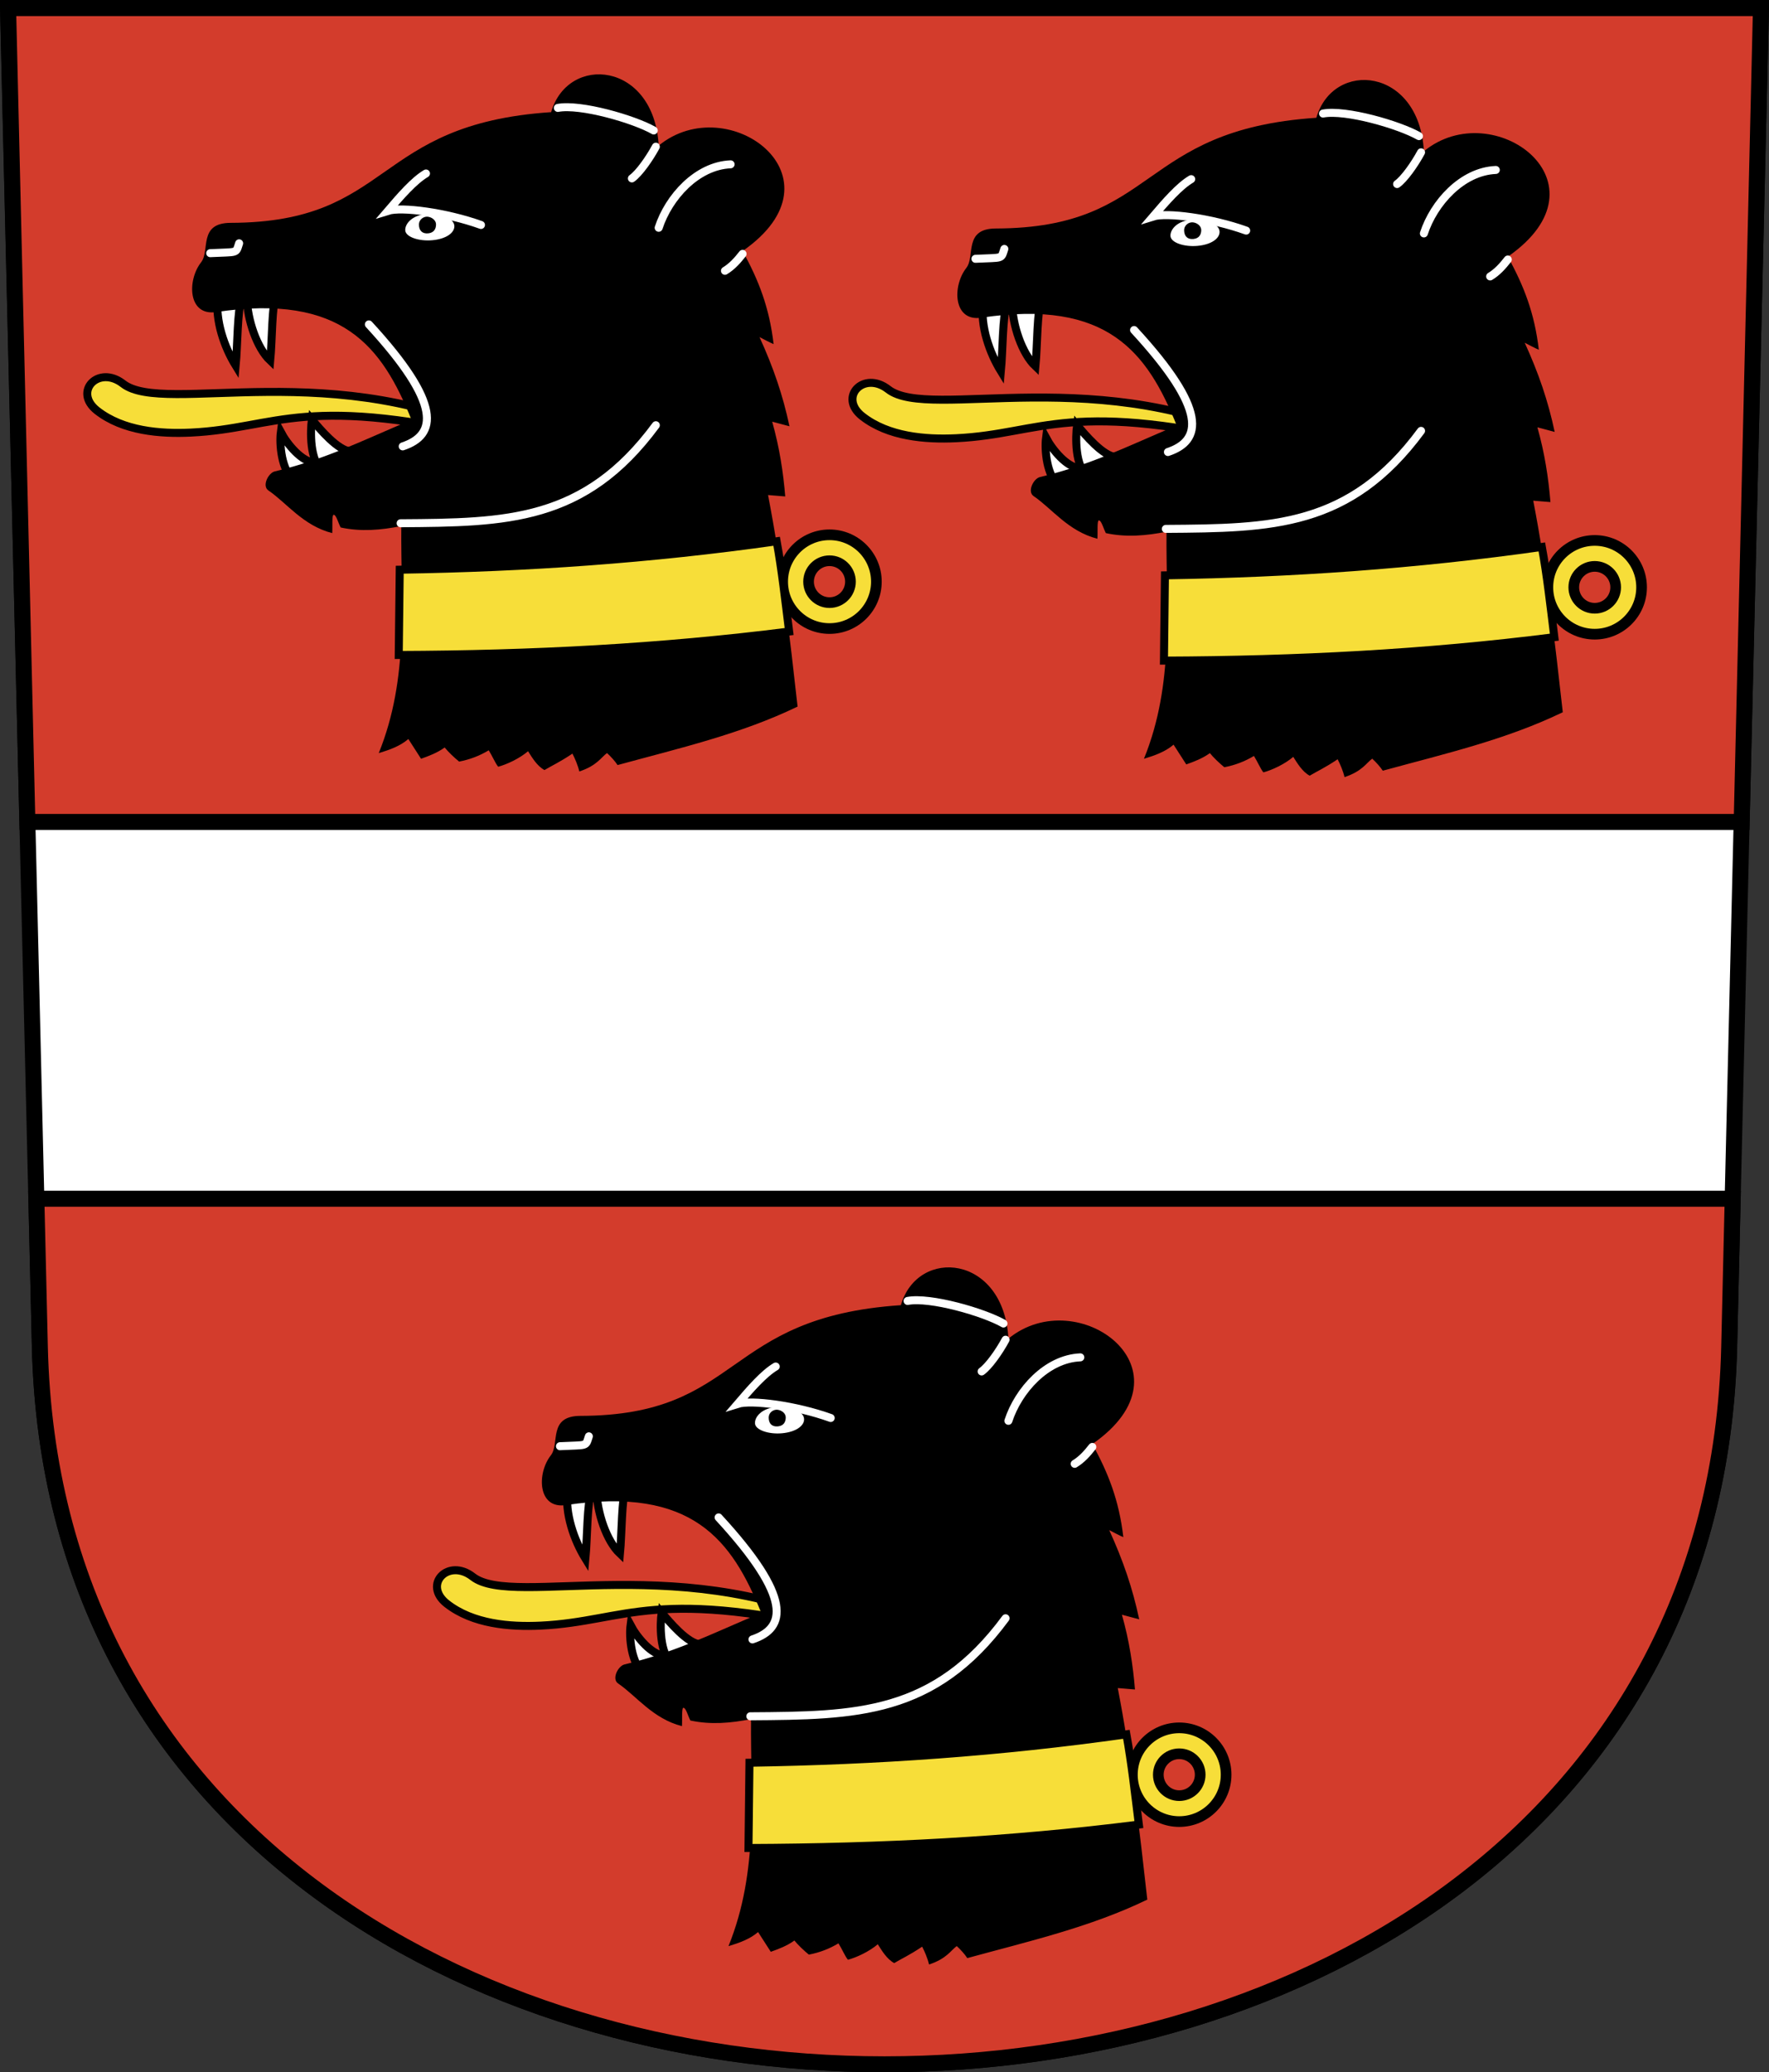 <?xml version="1.0" encoding="UTF-8" standalone="no"?>
<!-- Created with Inkscape (http://www.inkscape.org/) -->
<svg
   xmlns:svg="http://www.w3.org/2000/svg"
   xmlns="http://www.w3.org/2000/svg"
   xmlns:xlink="http://www.w3.org/1999/xlink"
   version="1.0"
   width="221.114"
   height="259.007"
   id="svg2780">
  <rect width="100%" height="100%" fill="#333333" stroke="none"/>
  <defs
     id="defs2782" />
  <g
     transform="translate(-10.299,-802.068)"
     id="layer1">
    <path
       d="M 11.298,803.068 L 15.282,970.418 C 18.128,1089.955 223.585,1089.955 226.43,970.418 L 230.414,803.068 L 11.298,803.068 z"
       id="path3282"
       style="fill:#ffffff;fill-opacity:1;fill-rule:evenodd;stroke:#000000;stroke-width:1.998;stroke-linecap:butt;stroke-miterlimit:4;stroke-dasharray:none;stroke-dashoffset:0;stroke-opacity:1" />
    <path
       d="M 11.312,-1.25 L 13.719,100.469 L 228,100.469 L 230.406,-1.25 L 11.312,-1.25 z"
       transform="translate(0,804.331)"
       id="rect4217"
       style="opacity:1;fill:#d33c2c;fill-opacity:1;fill-rule:evenodd;stroke:#000000;stroke-width:1.998;stroke-linecap:butt;stroke-linejoin:miter;marker:none;marker-start:none;marker-mid:none;marker-end:none;stroke-miterlimit:4;stroke-dasharray:none;stroke-dashoffset:0;stroke-opacity:1;visibility:visible;display:inline;overflow:visible;enable-background:accumulate" />
    <path
       d="M 14.844,147.562 L 15.281,166.094 C 18.127,285.63 223.592,285.63 226.438,166.094 L 226.875,147.562 L 14.844,147.562 z"
       transform="translate(0,804.331)"
       id="rect4219"
       style="opacity:1;fill:#d33c2c;fill-opacity:1;fill-rule:evenodd;stroke:#000000;stroke-width:1.998;stroke-linecap:butt;stroke-linejoin:miter;marker:none;marker-start:none;marker-mid:none;marker-end:none;stroke-miterlimit:4;stroke-dasharray:none;stroke-dashoffset:0;stroke-opacity:1;visibility:visible;display:inline;overflow:visible;enable-background:accumulate" />
    <use
       transform="translate(43.714,149.111)"
       id="use4215"
       x="0"
       y="0"
       width="248.031"
       height="248.031"
       xlink:href="#g4158" />
    <g
       transform="translate(2.5984252e-6,-0.168)"
       id="g4158">
      <path
         d="M 47.155,862.433 C 45.43,861.057 45.216,857.683 45.402,856.257 C 46.229,857.799 48.02,859.961 49.649,860.062 C 50.927,860.141 48.482,861.629 47.155,862.433 z"
         id="path4120"
         style="fill:#ffffff;fill-opacity:1;fill-rule:evenodd;stroke:#000000;stroke-width:1px;stroke-linecap:butt;stroke-linejoin:miter;stroke-opacity:1" />
      <path
         d="M 73.912,53.15 C 48.263,46.85 45.055,51.459 34.151,51.973 C 30.31,52.154 25.694,51.783 22.435,49.231 C 19.376,46.834 22.623,43.483 25.676,45.865 C 30.854,49.907 52.445,42.125 73.912,53.15 z"
         transform="translate(0,804.331)"
         id="path4092"
         style="fill:#f7de39;fill-opacity:1;fill-rule:evenodd;stroke:#000000;stroke-width:1px;stroke-linecap:butt;stroke-linejoin:miter;stroke-opacity:1" />
      <path
         d="M 37.532,34.985 C 37.158,37.976 38.35,41.309 39.76,43.6 C 40.006,40.984 39.957,36.632 40.508,35.271 C 40.989,34.084 39.03,34.581 37.532,34.985 z"
         transform="translate(0,804.331)"
         id="path4114"
         style="fill:#ffffff;fill-opacity:1;fill-rule:evenodd;stroke:#000000;stroke-width:1px;stroke-linecap:butt;stroke-linejoin:miter;stroke-opacity:1" />
      <path
         d="M 41.145,839.404 C 41.212,842.219 42.404,845.728 44.079,847.314 C 44.325,844.698 44.275,840.345 44.827,838.985 C 45.308,837.798 42.644,839 41.145,839.404 z"
         id="path4116"
         style="fill:#ffffff;fill-opacity:1;fill-rule:evenodd;stroke:#000000;stroke-width:1px;stroke-linecap:butt;stroke-linejoin:miter;stroke-opacity:1" />
      <path
         d="M 50.68,861.199 C 48.956,859.823 49.094,856.096 49.28,854.671 C 50.284,855.86 52.514,858.551 54.144,858.652 C 55.422,858.731 52.007,860.395 50.68,861.199 z"
         id="path4118"
         style="fill:#ffffff;fill-opacity:1;fill-rule:evenodd;stroke:#000000;stroke-width:1px;stroke-linecap:butt;stroke-linejoin:miter;stroke-opacity:1" />
      <path
         d="M 109.991,86.218 C 102.869,89.66 95.271,91.401 87.491,93.527 C 87.197,93.067 86.66,92.472 86.174,92.024 C 85.442,92.546 84.933,93.597 82.71,94.326 C 82.534,93.562 82.142,92.655 81.849,92.097 C 80.252,93.171 79.275,93.599 78.355,94.15 C 77.428,93.652 76.787,92.56 76.303,91.796 C 75.245,92.707 73.626,93.456 72.569,93.735 C 72.216,93.309 71.829,92.387 71.388,91.682 C 70.243,92.372 69.009,92.842 67.687,93.092 C 67.099,92.622 66.291,91.844 65.88,91.329 C 64.969,91.99 63.926,92.387 62.928,92.74 C 62.516,92.093 61.752,90.918 61.341,90.272 C 60.298,91.168 58.991,91.623 57.64,92.035 C 61.478,82.575 60.371,73.115 60.46,63.655 C 57.933,64.162 55.407,64.378 52.88,63.832 C 52.587,63.303 52.331,62.23 51.999,62.245 C 51.762,62.256 51.881,63.773 51.823,64.537 C 48.165,63.597 46.13,60.752 43.847,59.205 C 43.019,58.644 43.829,57.02 44.64,56.825 C 51.056,55.28 55.407,53.043 61.738,50.38 C 58.065,41.262 53.114,34.542 37.325,36.907 C 33.778,37.438 33.67,32.942 35.433,30.693 C 36.587,29.221 35.043,25.768 39.131,25.758 C 59.492,25.705 56.758,13.419 79.188,11.921 C 81.303,4.62 92.056,5.605 92.629,16.107 C 101.31,8.983 116.337,20.103 103.117,29.283 C 105.132,32.92 106.468,36.364 106.995,40.917 C 106.569,40.741 105.658,40.256 105.232,40.036 C 106.961,43.822 108.152,47.285 108.978,51.185 C 108.258,50.994 107.538,50.803 106.818,50.612 C 107.735,53.845 108.203,56.958 108.449,59.954 C 107.732,59.895 107.016,59.836 106.299,59.778 C 107.981,68.44 108.999,77.325 109.991,86.218 z"
         transform="translate(0,804.331)"
         id="path3581"
         style="fill:#000000;fill-opacity:1;fill-rule:evenodd;stroke:none;stroke-width:1px;stroke-linecap:butt;stroke-linejoin:miter;stroke-opacity:1" />
      <path
         d="M 92.629,26.375 C 93.863,22.585 97.388,18.619 101.618,18.443"
         transform="translate(0,804.331)"
         id="path4122"
         style="fill:none;fill-opacity:0.75;fill-rule:evenodd;stroke:#ffffff;stroke-width:0.999;stroke-linecap:round;stroke-linejoin:miter;stroke-miterlimit:4;stroke-dasharray:none;stroke-opacity:1" />
      <path
         d="M 103.117,29.636 C 102.5,30.429 101.795,31.222 100.913,31.751"
         transform="translate(0,804.331)"
         id="path4124"
         style="fill:none;fill-opacity:0.75;fill-rule:evenodd;stroke:#ffffff;stroke-width:0.999;stroke-linecap:round;stroke-linejoin:miter;stroke-miterlimit:4;stroke-dasharray:none;stroke-opacity:1" />
      <path
         d="M 92.276,16.239 C 91.483,17.717 90.161,19.589 89.28,20.205"
         transform="translate(0,804.331)"
         id="path4126"
         style="fill:none;fill-opacity:0.75;fill-rule:evenodd;stroke:#ffffff;stroke-width:0.999;stroke-linecap:round;stroke-linejoin:miter;stroke-miterlimit:4;stroke-dasharray:none;stroke-opacity:1" />
      <path
         d="M 92.012,14.212 C 89.544,12.802 82.846,10.863 80.026,11.392"
         transform="translate(0,804.331)"
         id="path4128"
         style="fill:none;fill-opacity:0.75;fill-rule:evenodd;stroke:#ffffff;stroke-width:0.999;stroke-linecap:round;stroke-linejoin:miter;stroke-miterlimit:4;stroke-dasharray:none;stroke-opacity:1" />
      <path
         d="M 70.419,26.022 C 66.012,24.436 60.46,23.731 58.785,24.26 C 60.372,22.409 62.046,20.47 63.545,19.589"
         transform="translate(0,804.331)"
         id="path4130"
         style="fill:none;fill-opacity:0.75;fill-rule:evenodd;stroke:#ffffff;stroke-width:0.999;stroke-linecap:round;stroke-linejoin:miter;stroke-miterlimit:4;stroke-dasharray:none;stroke-opacity:1" />
      <path
         d="M 56.406,38.449 C 65.66,48.496 64.867,52.286 60.636,53.696"
         transform="translate(0,804.331)"
         id="path4132"
         style="fill:none;fill-opacity:0.75;fill-rule:evenodd;stroke:#ffffff;stroke-width:0.999;stroke-linecap:round;stroke-linejoin:miter;stroke-miterlimit:4;stroke-dasharray:none;stroke-opacity:1" />
      <path
         d="M 92.276,51.052 C 83.375,63.127 73.592,63.215 60.372,63.303"
         transform="translate(0,804.331)"
         id="path4134"
         style="fill:none;fill-opacity:0.75;fill-rule:evenodd;stroke:#ffffff;stroke-width:0.999;stroke-linecap:round;stroke-linejoin:miter;stroke-miterlimit:4;stroke-dasharray:none;stroke-opacity:1" />
      <path
         d="M 40.189,28.314 C 39.748,29.636 40.101,29.371 36.576,29.548"
         transform="translate(0,804.331)"
         id="path4136"
         style="fill:none;fill-opacity:0.75;fill-rule:evenodd;stroke:#ffffff;stroke-width:0.999;stroke-linecap:round;stroke-linejoin:miter;stroke-miterlimit:4;stroke-dasharray:none;stroke-opacity:1" />
      <path
         d="M 119.841,874.937 C 119.841,878.171 117.217,880.795 113.983,880.795 C 110.75,880.795 108.125,878.171 108.125,874.937 C 108.125,871.703 110.75,869.079 113.983,869.079 C 117.217,869.079 119.841,871.703 119.841,874.937 z M 116.601,874.937 C 116.601,876.382 115.428,877.554 113.983,877.554 C 112.539,877.554 111.366,876.382 111.366,874.937 C 111.366,873.492 112.539,872.32 113.983,872.32 C 115.428,872.32 116.601,873.492 116.601,874.937 z"
         id="path4143"
         style="fill:#f7de39;fill-opacity:1;fill-rule:evenodd;stroke:#000000;stroke-width:1pt;stroke-linecap:butt;stroke-linejoin:miter;marker:none;marker-start:none;marker-mid:none;marker-end:none;stroke-miterlimit:4;stroke-dashoffset:0;stroke-opacity:1;visibility:visible;display:inline;overflow:visible;enable-background:accumulate" />
      <path
         d="M 60.139,79.767 C 76.835,79.704 92.737,78.892 108.935,76.838 C 108.446,72.914 108.032,69.151 107.377,65.558 C 91.618,67.794 76.188,68.865 60.263,69.111 L 60.139,79.767 z"
         transform="translate(0,804.331)"
         id="path4150"
         style="fill:#f7de39;fill-opacity:1;fill-rule:evenodd;stroke:#000000;stroke-width:1px;stroke-linecap:butt;stroke-linejoin:miter;stroke-opacity:1" />
      <path
         d="M 63.803,828.973 C 61.798,829.061 60.893,830.235 60.955,831.044 C 61.017,831.853 62.654,832.412 64.326,832.262 C 66.06,832.108 67.117,831.337 67.091,830.489 C 67.064,829.641 65.746,828.887 63.803,828.973 z M 62.664,830.353 C 62.681,831.056 63.089,831.477 63.828,831.4 C 64.567,831.323 64.8,830.813 64.8,830.277 C 64.799,829.741 64.232,829.349 63.714,829.319 C 63.259,829.293 62.647,829.65 62.664,830.353 z"
         id="path4154"
         style="opacity:1;fill:#ffffff;fill-opacity:1;fill-rule:evenodd;stroke:none;stroke-width:1px;stroke-linecap:butt;stroke-linejoin:miter;marker:none;marker-start:none;marker-mid:none;marker-end:none;stroke-miterlimit:4;stroke-dasharray:none;stroke-dashoffset:0;stroke-opacity:1;visibility:visible;display:inline;overflow:visible;enable-background:accumulate" />
    </g>
    <use
       transform="translate(95.646,0.705)"
       id="use4213"
       x="0"
       y="0"
       width="248.031"
       height="248.031"
       xlink:href="#g4158" />
  </g>
</svg>
